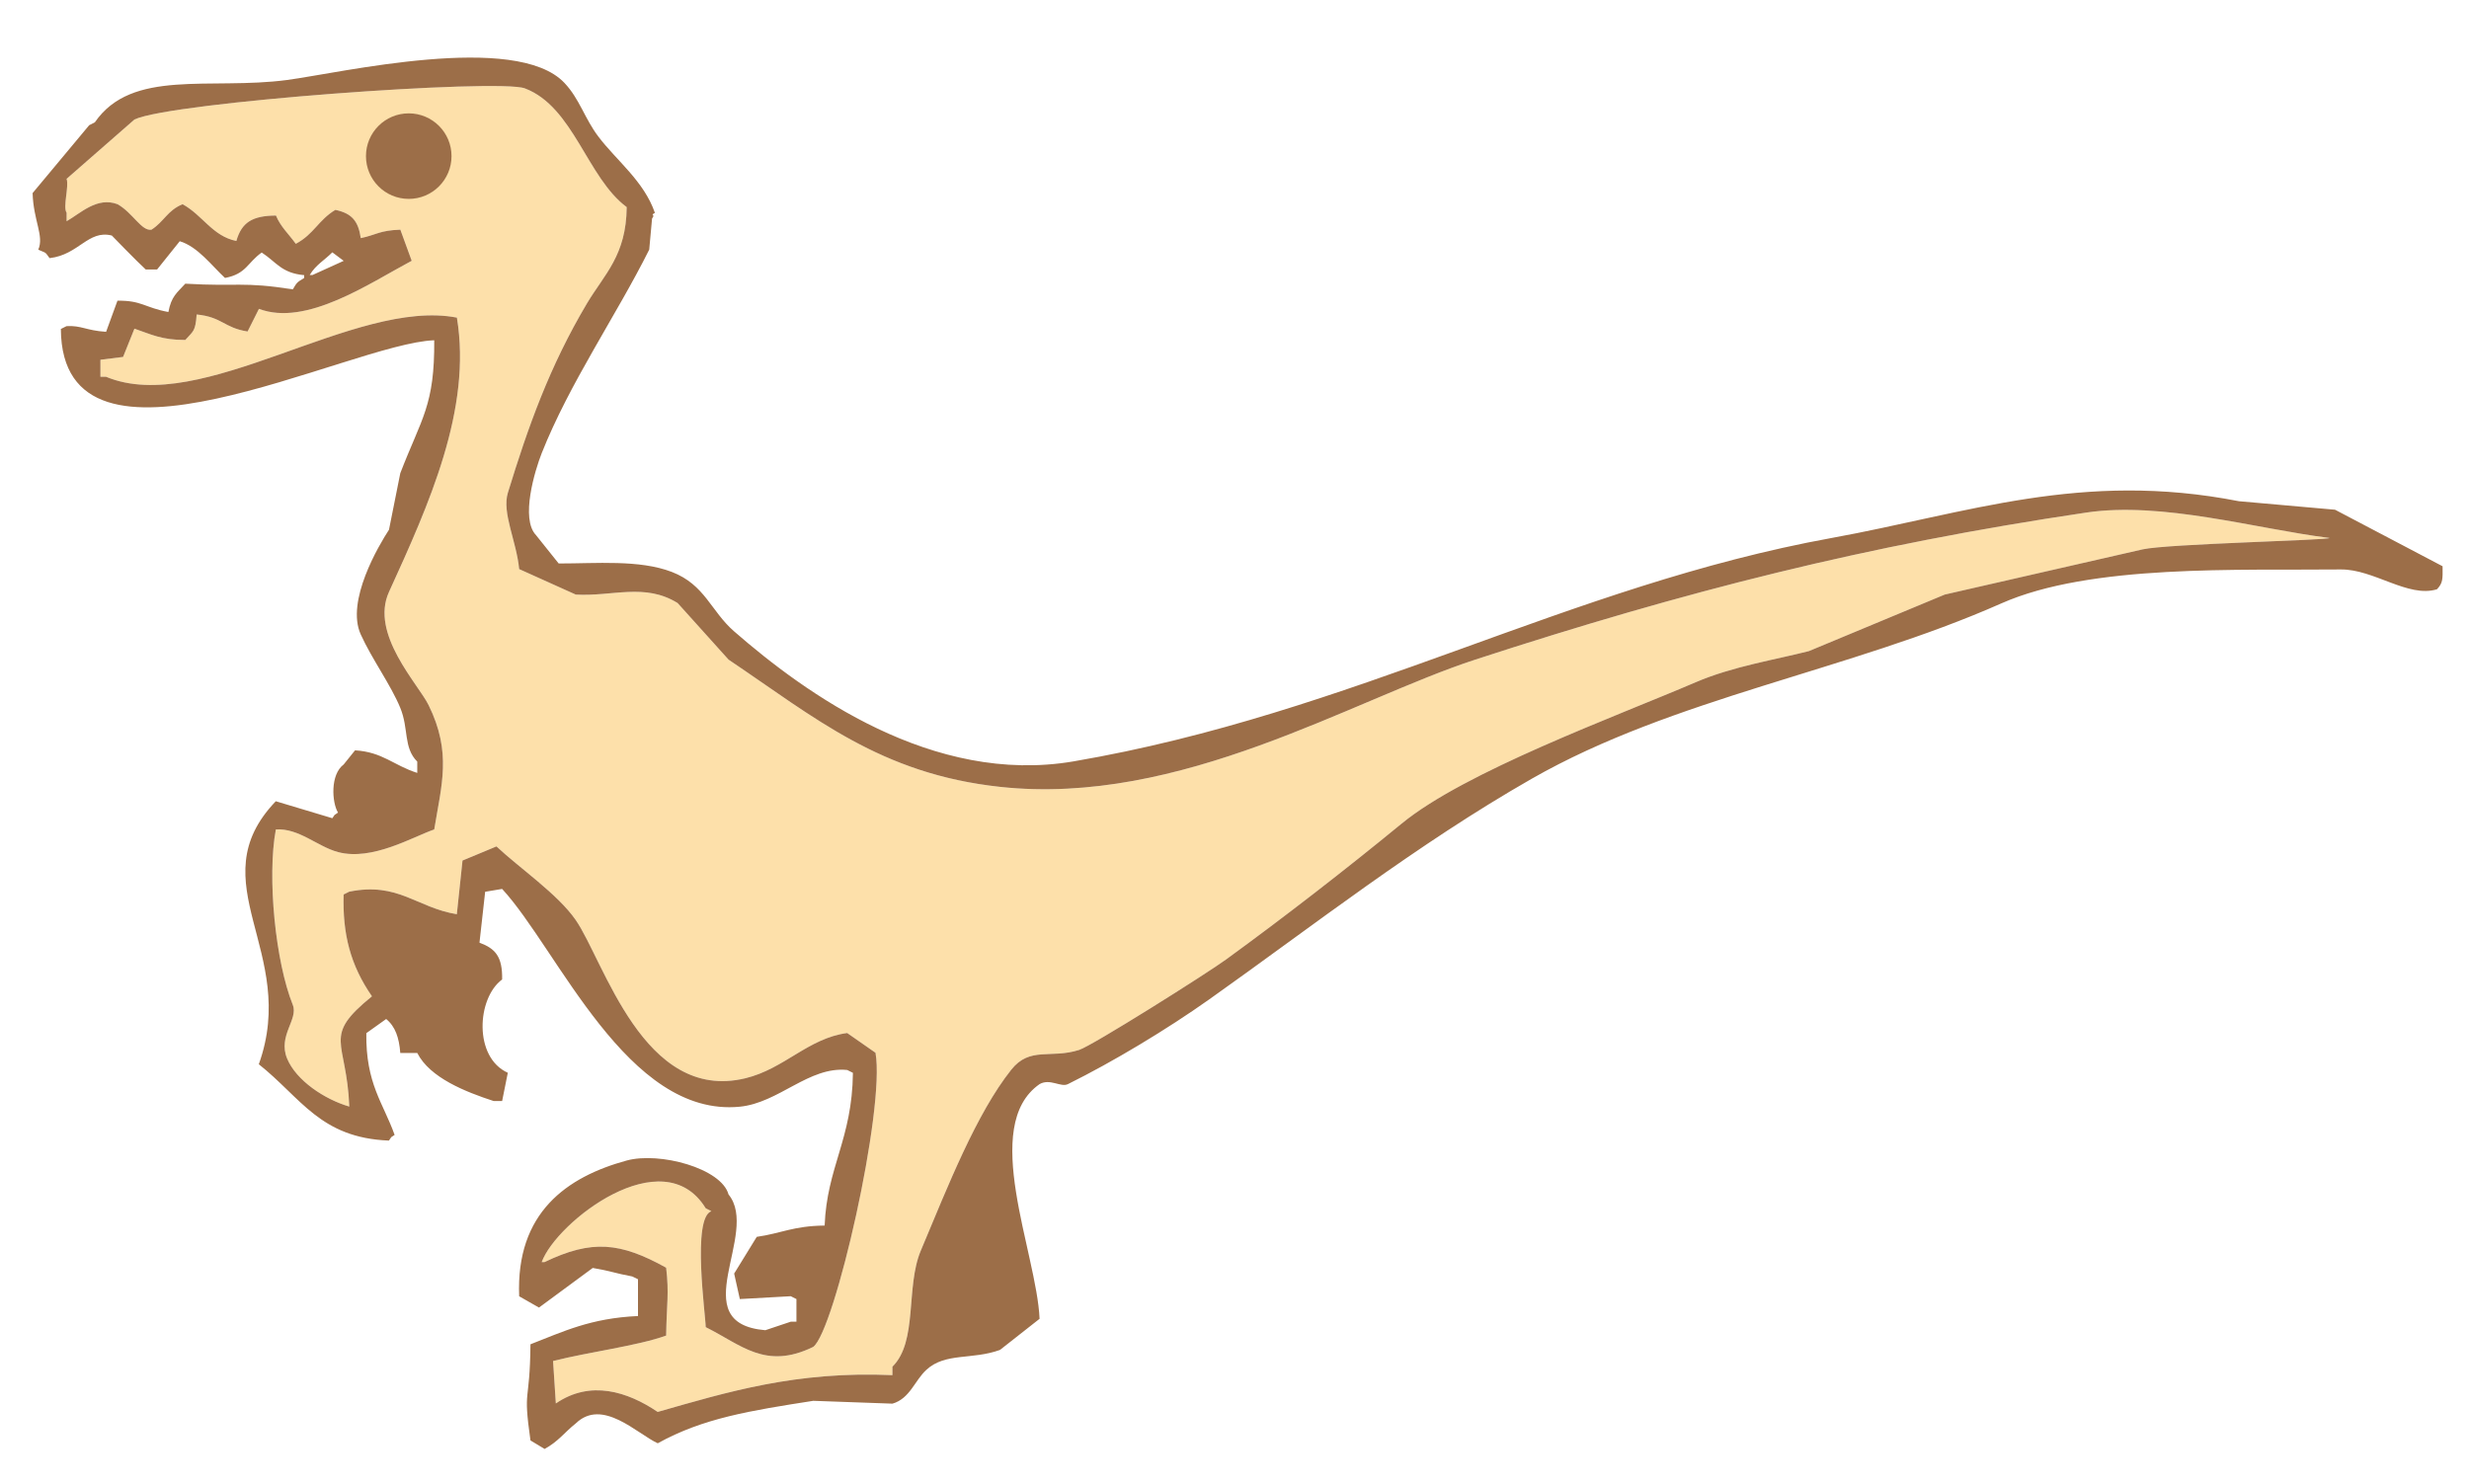 <?xml version="1.0" encoding="utf-8"?>
<!-- Generator: Adobe Illustrator 26.0.3, SVG Export Plug-In . SVG Version: 6.00 Build 0)  -->
<svg version="1.1" id="レイヤー_1" xmlns="http://www.w3.org/2000/svg" xmlns:xlink="http://www.w3.org/1999/xlink" x="0px"
	 y="0px" viewBox="0 0 400 240.45" style="enable-background:new 0 0 400 240.45;" xml:space="preserve">
<style type="text/css">
	.st0{fill-rule:evenodd;clip-rule:evenodd;fill:#FDE0AA;}
	.st1{fill-rule:evenodd;clip-rule:evenodd;fill:#9C6E48;}
</style>
<path class="st0" d="M347.14,89.02c-10.69,2.44-21.38,4.88-32.08,7.33c-7.33,3.05-14.66,6.11-22,9.16
	c-5.39,1.38-12.4,2.49-18.33,5.04c-13.18,5.66-37.36,14.46-47.66,22.92c-9.03,7.41-18.98,15.13-28.42,22
	c-3.06,2.24-21.68,13.98-23.82,14.67c-4.62,1.47-7.97-0.61-11,3.21c-5.64,7.11-10.17,18.61-14.66,29.33
	c-2.48,5.9-0.44,14.69-4.59,18.79c0,0.46,0,0.92,0,1.37c-15.62-0.69-26.74,2.74-38.03,5.96c-4.88-3.3-10.91-5.22-16.5-1.37
	c-0.15-2.3-0.31-4.59-0.45-6.88c5.97-1.51,13.55-2.42,18.32-4.12c0.08-5.12,0.5-6.83,0-11c-7.44-4.13-12.04-4.6-19.7-0.91
	c-0.15,0-0.31,0-0.46,0c2.36-6.5,19.67-19.99,26.57-8.72c0.31,0.16,0.61,0.31,0.92,0.47c-3.19,1.08-0.92,17-0.92,18.79
	c5.73,2.84,9.67,6.99,17.42,3.2c3.48-2.6,11.7-38.52,10.09-47.66c-1.53-1.07-3.06-2.14-4.59-3.2c-6.34,0.85-10.15,5.79-16.49,7.33
	c-16.54,4-22.91-19.04-27.5-25.66c-2.9-4.18-9.06-8.37-12.83-11.91c-1.83,0.76-3.67,1.53-5.5,2.29c-0.3,2.9-0.61,5.8-0.92,8.7
	c-6.56-1.08-9.47-5.26-17.42-3.66c-0.31,0.15-0.61,0.31-0.92,0.46c-0.19,6.41,1.1,11.46,4.59,16.5c-8.17,6.64-4.1,6.97-3.67,17.87
	c-4.01-1.17-8.61-4.23-10.08-7.79c-1.53-3.72,1.87-6.34,0.92-8.7c-2.79-6.94-4.19-20.67-2.74-28.42c3.74-0.24,6.74,2.78,10.08,3.67
	c5.55,1.47,12.11-2.48,15.58-3.67c1.16-7.18,2.89-12.44-0.92-20.16c-1.68-3.41-9.53-11.52-6.41-18.33
	c6.47-14.18,13.46-29.62,11-44.45C57.38,48.26,32.7,67.5,17.19,61.06c-0.31,0-0.61,0-0.92,0c0-0.92,0-1.83,0-2.76
	c1.22-0.14,2.45-0.31,3.67-0.46c0.61-1.53,1.22-3.05,1.84-4.58c2.69,0.91,4.36,1.84,8.24,1.83c1.27-1.45,1.64-1.32,1.84-4.13
	c4.18,0.42,4.37,2.14,8.25,2.76c0.61-1.22,1.22-2.45,1.84-3.67c7.67,2.9,17.83-4.11,24.75-7.79c-0.61-1.68-1.22-3.37-1.84-5.04
	c-3.4,0.12-3.86,0.83-6.41,1.37c-0.41-2.79-1.45-4.02-4.12-4.58c-2.75,1.65-3.48,3.95-6.41,5.5c-1.15-1.6-2.47-2.77-3.21-4.58
	c-3.84,0.02-5.56,1.11-6.42,4.12c-3.89-0.8-5.42-4.15-8.71-5.96c-2.47,1.02-2.99,2.81-5.04,4.13c-1.62,0.27-3.01-2.73-5.5-4.13
	c-3.32-1.25-5.98,1.47-8.25,2.76c0-0.46,0-0.92,0-1.38c-0.64-0.9,0.42-4.24,0-5.49c3.66-3.21,7.33-6.41,11-9.62
	c5.97-2.82,58.97-6.65,63.24-5.04c7.9,2.99,10.08,14.49,16.5,19.24c-0.06,7.82-3.61,10.87-6.42,15.58
	c-6.11,10.27-9.56,20.05-12.83,30.71c-1,3.25,1.4,7.85,1.83,12.37c3.06,1.37,6.12,2.75,9.17,4.13c5.97,0.34,11.16-1.93,16.5,1.37
	c2.75,3.06,5.5,6.11,8.25,9.17c14.01,9.42,24.59,18.51,43.99,20.62c29.23,3.17,56.97-14.09,76.99-20.62
	c33.98-11.08,63.24-18.53,98.99-23.83c12.31-1.83,27.42,2.62,39.41,4.12C377.15,87.55,351.19,88.12,347.14,89.02z"/>
<g>
	<path class="st1" d="M395.72,91.76c-5.81-3.05-11.61-6.11-17.42-9.16c-5.19-0.47-10.39-0.92-15.58-1.38
		c-25.48-4.99-44.01,1.96-65.99,5.96c-42.75,7.77-77.29,28.41-122.81,36.2c-22.82,3.9-43.46-11.01-55-21.08
		c-3.76-3.28-4.71-7.55-10.08-9.62c-5.27-2.02-12.24-1.36-18.33-1.37c-1.22-1.53-2.45-3.06-3.67-4.59
		c-2.56-2.66-0.18-10.5,0.92-13.28c4.5-11.36,12.11-22.35,17.42-32.99c0.15-1.68,0.31-3.37,0.46-5.04c0.63-0.82-0.43-0.4,0.46-0.92
		c-1.78-5.15-6.21-8.45-9.17-12.37c-2.22-2.93-3.04-6.11-5.5-8.7c-7.85-8.28-36.25-1.61-44.91-0.46
		c-12.49,1.66-25.14-1.9-31.16,6.87c-0.31,0.16-0.61,0.31-0.91,0.46l-9.17,11c0.14,4.53,1.9,6.95,0.92,9.17
		c1.36,0.61,1.03,0.27,1.83,1.37c4.73-0.53,6.26-4.64,10.09-3.66c0,0,4.03,4.17,5.49,5.5c0.61,0,1.22,0,1.84,0
		c1.22-1.53,2.45-3.05,3.67-4.58c2.93,0.87,5.25,4.04,7.33,5.95c3.47-0.65,3.62-2.48,5.95-4.12c2.4,1.56,3.18,3.33,6.88,3.67
		c0,0.15,0,0.31,0,0.46c-1.16,0.7-1.15,0.67-1.84,1.84c-8.18-1.28-8.84-0.42-17.42-0.92c-1.37,1.5-2.26,2.05-2.74,4.59
		c-3.82-0.7-4.33-1.9-8.25-1.83c-0.61,1.68-1.23,3.37-1.84,5.04c-3.26-0.21-4-1.06-6.41-0.92c-0.31,0.15-0.61,0.31-0.92,0.46
		c0.16,27.22,46.81,2.29,60.49,1.83c0.07,10.59-2.02,12.52-5.5,21.54c-0.61,3.05-1.22,6.11-1.83,9.16
		c-1.63,2.5-7.03,11.57-4.58,16.96c1.8,3.99,4.89,8.2,6.41,11.91c1.4,3.4,0.47,6.43,2.75,8.71c0,0.62,0,1.23,0,1.83
		c-3.86-1.23-5.6-3.39-10.08-3.66c-0.61,0.76-1.22,1.53-1.84,2.29c-2.2,1.63-1.92,6.14-0.92,7.8c-0.87,0.64-0.28,0.03-0.92,0.91
		c-3.05-0.91-6.11-1.83-9.16-2.75c-12.64,13.2,3.8,24.37-2.75,42.62c6.86,5.44,9.93,11.93,21.08,12.37
		c0.64-0.87,0.03-0.29,0.92-0.92c-1.84-5.17-4.7-8.31-4.58-16.49c1.07-0.76,2.14-1.53,3.21-2.29c1.48,1.2,2.1,3.02,2.29,5.5
		c0.92,0,1.84,0,2.75,0c2.04,4.03,7.82,6.3,12.37,7.79c0.46,0,0.92,0,1.38,0c0.31-1.52,0.61-3.05,0.92-4.58
		c-5.56-2.49-5.03-12.09-0.92-15.12c0.07-3.72-1.11-5.01-3.67-5.96c0.31-2.75,0.61-5.5,0.92-8.25c0.92-0.16,1.83-0.31,2.75-0.46
		c9.05,9.8,20.29,37.08,38.5,35.29c6.36-0.63,11.21-6.58,17.41-5.95c0.31,0.15,0.61,0.31,0.92,0.46
		c-0.11,10.75-4.22,15.27-4.58,24.75c-5.07,0.05-7.04,1.27-11,1.83c-1.22,1.98-2.44,3.97-3.66,5.95c0.31,1.38,0.61,2.76,0.92,4.13
		c2.74-0.15,5.49-0.31,8.25-0.46c0.3,0.15,0.61,0.31,0.92,0.46c0,1.22,0,2.44,0,3.67c-0.31,0-0.61,0-0.92,0
		c-1.38,0.46-2.75,0.92-4.12,1.38c-13.34-1.13-0.8-15.69-5.96-22c-1.15-4.24-11.17-6.95-16.5-5.5c-9.7,2.65-17.97,8.45-17.42,22
		c1.07,0.61,2.14,1.22,3.21,1.83c2.91-2.14,5.81-4.28,8.71-6.42c3.02,0.51,3.5,0.84,6.41,1.38c0.31,0.15,0.61,0.3,0.92,0.45
		c0,1.99,0,3.98,0,5.96c-7.7,0.35-12.1,2.52-17.42,4.58c-0.1,10.01-1.25,6.73,0,15.58c0.77,0.46,1.53,0.92,2.29,1.38
		c2.24-1.22,3.22-2.69,5.04-4.13c4.33-4.2,9.97,1.7,13.29,3.21c7.36-4.08,14.95-5.28,25.2-6.88c4.28,0.16,8.56,0.3,12.83,0.46
		c2.84-0.83,3.61-3.78,5.51-5.5c3.07-2.81,7.41-1.57,11.91-3.21c2.14-1.68,4.28-3.35,6.41-5.04c-0.47-10.75-9.7-31.27,0-38.03
		c1.7-0.97,3.43,0.57,4.59,0c7.33-3.63,15.99-8.84,22.91-13.74c17.01-12.07,33.57-25.08,52.24-35.75
		c22.97-13.12,51.41-17.49,76.07-28.41c14.47-6.41,38.54-5.32,55-5.5c5.35-0.06,10.91,4.65,15.58,3.21
		C395.78,94.47,395.74,93.85,395.72,91.76z M347.14,89.02c-10.69,2.44-21.38,4.88-32.08,7.33c-7.33,3.05-14.66,6.11-22,9.16
		c-5.39,1.38-12.4,2.49-18.33,5.04c-13.18,5.66-37.36,14.46-47.66,22.92c-9.03,7.41-18.98,15.13-28.42,22
		c-3.06,2.24-21.68,13.98-23.82,14.67c-4.62,1.47-7.97-0.61-11,3.21c-5.64,7.11-10.17,18.61-14.66,29.33
		c-2.48,5.9-0.44,14.69-4.59,18.79c0,0.46,0,0.92,0,1.37c-15.62-0.69-26.74,2.74-38.03,5.96c-4.88-3.3-10.91-5.22-16.5-1.37
		c-0.15-2.3-0.31-4.59-0.45-6.88c5.97-1.51,13.55-2.42,18.32-4.12c0.08-5.12,0.5-6.83,0-11c-7.44-4.13-12.04-4.6-19.7-0.91
		c-0.15,0-0.31,0-0.46,0c2.36-6.5,19.67-19.99,26.57-8.72c0.31,0.16,0.61,0.31,0.92,0.47c-3.19,1.08-0.92,17-0.92,18.79
		c5.73,2.84,9.67,6.99,17.42,3.2c3.48-2.6,11.7-38.52,10.09-47.66c-1.53-1.07-3.06-2.14-4.59-3.2c-6.34,0.85-10.15,5.79-16.49,7.33
		c-16.54,4-22.91-19.04-27.5-25.66c-2.9-4.18-9.06-8.37-12.83-11.91c-1.83,0.76-3.67,1.53-5.5,2.29c-0.3,2.9-0.61,5.8-0.92,8.7
		c-6.56-1.08-9.47-5.26-17.42-3.66c-0.31,0.15-0.61,0.31-0.92,0.46c-0.19,6.41,1.1,11.46,4.59,16.5c-8.17,6.64-4.1,6.97-3.67,17.87
		c-4.01-1.17-8.61-4.23-10.08-7.79c-1.53-3.72,1.87-6.34,0.92-8.7c-2.79-6.94-4.19-20.67-2.74-28.42c3.74-0.24,6.74,2.78,10.08,3.67
		c5.55,1.47,12.11-2.48,15.58-3.67c1.16-7.18,2.89-12.44-0.92-20.16c-1.68-3.41-9.53-11.52-6.41-18.33
		c6.47-14.18,13.46-29.62,11-44.45C57.38,48.26,32.7,67.5,17.19,61.06c-0.31,0-0.61,0-0.92,0c0-0.92,0-1.83,0-2.76
		c1.22-0.14,2.45-0.31,3.67-0.46c0.61-1.53,1.22-3.05,1.84-4.58c2.69,0.91,4.36,1.84,8.24,1.83c1.27-1.45,1.64-1.32,1.84-4.13
		c4.18,0.42,4.37,2.14,8.25,2.76c0.61-1.22,1.22-2.45,1.84-3.67c7.67,2.9,17.83-4.11,24.75-7.79c-0.61-1.68-1.22-3.37-1.84-5.04
		c-3.4,0.12-3.86,0.83-6.41,1.37c-0.41-2.79-1.45-4.02-4.12-4.58c-2.75,1.65-3.48,3.95-6.41,5.5c-1.15-1.6-2.47-2.77-3.21-4.58
		c-3.84,0.02-5.56,1.11-6.42,4.12c-3.89-0.8-5.42-4.15-8.71-5.96c-2.47,1.02-2.99,2.81-5.04,4.13c-1.62,0.27-3.01-2.73-5.5-4.13
		c-3.32-1.25-5.98,1.47-8.25,2.76c0-0.46,0-0.92,0-1.38c-0.64-0.9,0.42-4.24,0-5.49c3.66-3.21,7.33-6.41,11-9.62
		c5.97-2.82,58.97-6.65,63.24-5.04c7.9,2.99,10.08,14.49,16.5,19.24c-0.06,7.82-3.61,10.87-6.42,15.58
		c-6.11,10.27-9.56,20.05-12.83,30.71c-1,3.25,1.4,7.85,1.83,12.37c3.06,1.37,6.12,2.75,9.17,4.13c5.97,0.34,11.16-1.93,16.5,1.37
		c2.75,3.06,5.5,6.11,8.25,9.17c14.01,9.42,24.59,18.51,43.99,20.62c29.23,3.17,56.97-14.09,76.99-20.62
		c33.98-11.08,63.24-18.53,98.99-23.83c12.31-1.83,27.42,2.62,39.41,4.12C377.15,87.55,351.19,88.12,347.14,89.02z M50.18,44.56
		c0.98-1.65,2.37-2.37,3.66-3.67c0.61,0.46,1.22,0.92,1.84,1.38c-1.68,0.76-3.36,1.53-5.04,2.29
		C50.49,44.56,50.33,44.56,50.18,44.56z"/>
	<circle class="st1" cx="66.22" cy="25.3" r="6.93"/>
</g>
</svg>
